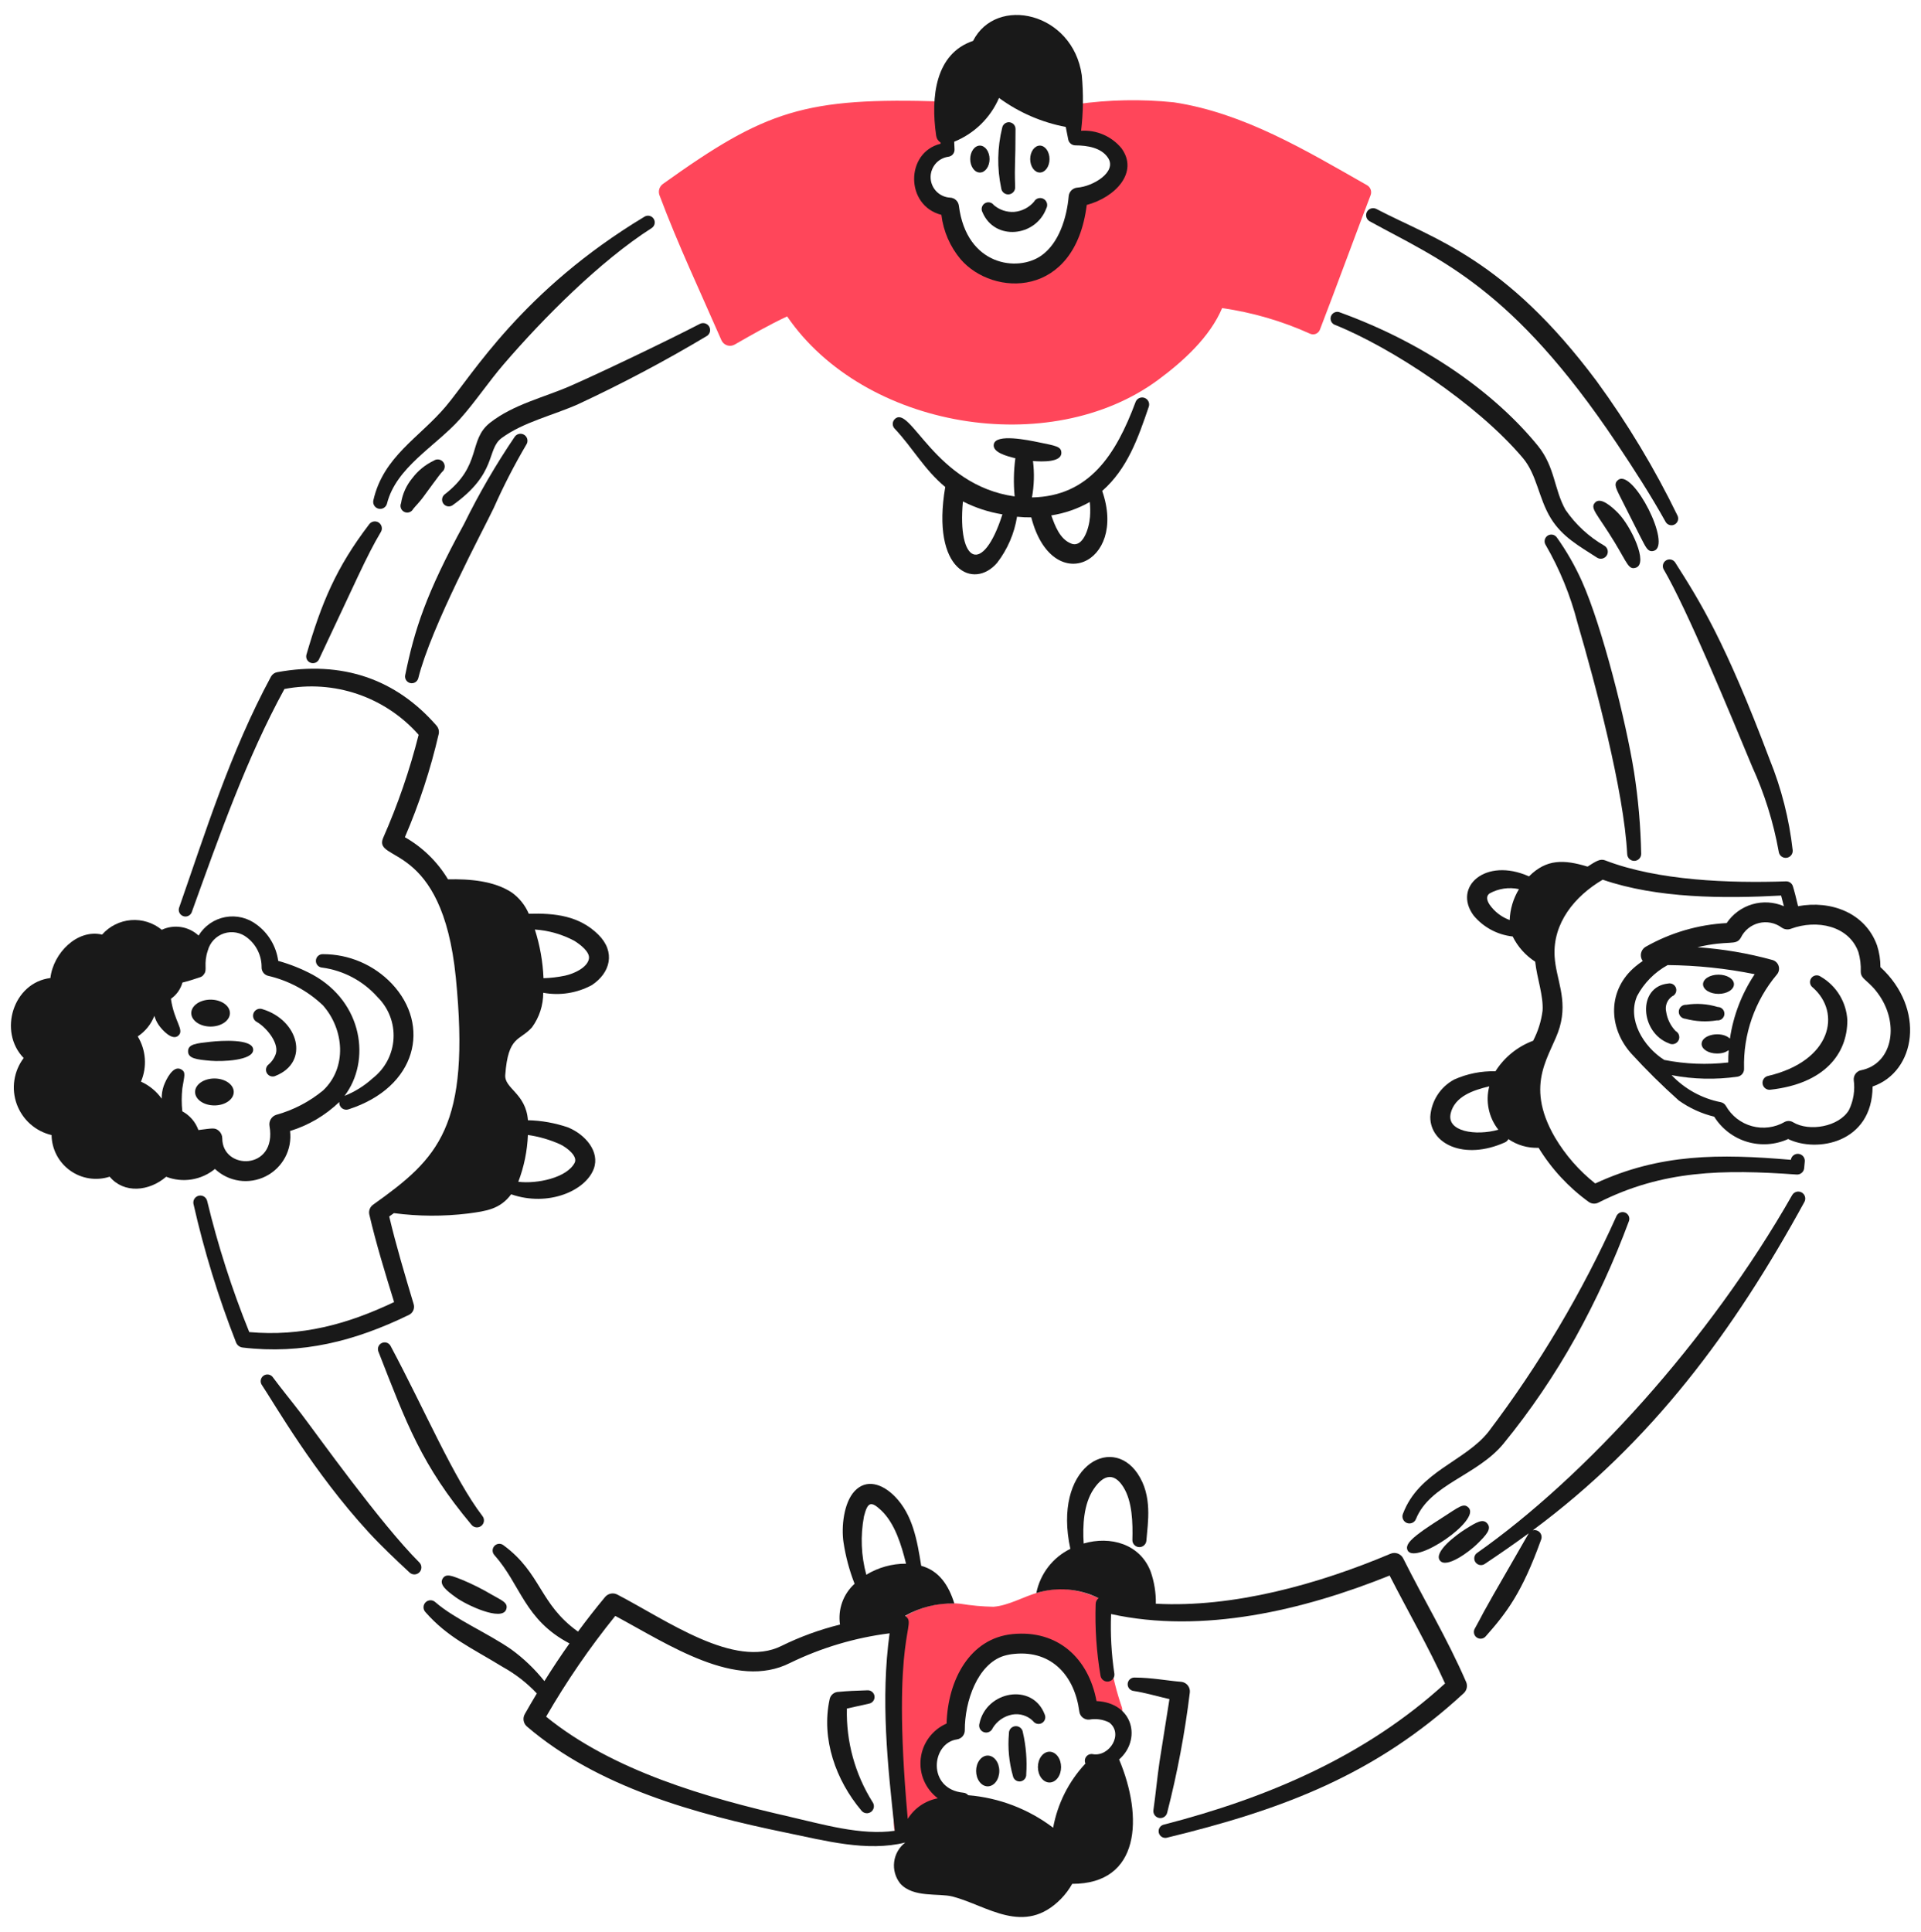 <svg width="179" height="180" viewBox="0 0 179 180" fill="none" xmlns="http://www.w3.org/2000/svg">
<path d="M104.522 159.029C103.564 156.236 103.09 153.3 103.121 150.347C103.215 150.283 103.29 150.197 103.34 150.095C103.39 149.993 103.413 149.88 103.406 149.767C103.4 149.654 103.364 149.545 103.302 149.45C103.24 149.355 103.154 149.278 103.054 149.226C97.648 146.436 95.509 149.458 92.569 149.701C91.529 149.68 90.492 149.585 89.466 149.416C88.369 149.306 87.261 149.417 86.207 149.744C85.154 150.07 84.177 150.605 83.335 151.316C82.416 152.227 82.986 156.029 82.857 159.594C82.733 163.059 83.126 166.259 83.311 170.295C83.32 170.475 83.381 170.649 83.487 170.795C83.594 170.941 83.741 171.053 83.91 171.116C84.079 171.18 84.263 171.192 84.439 171.152C84.616 171.112 84.776 171.021 84.901 170.891C86.071 169.787 87.495 168.987 89.047 168.564C89.972 168.261 89.844 167.194 88.88 167.042C88.377 166.855 87.931 166.541 87.584 166.13C86.241 164.704 87.212 162.357 89.105 161.822C89.434 161.732 89.562 161.315 89.539 160.974C89.263 156.941 92.984 152.275 97.115 153.887C99.227 154.711 100.478 156.999 100.971 159.229C101.015 159.429 101.134 159.604 101.304 159.717C101.474 159.83 101.682 159.873 101.883 159.836C102.453 159.756 103.034 159.819 103.573 160.021C103.709 160.066 103.856 160.071 103.995 160.036C104.134 160.001 104.261 159.928 104.36 159.824C104.459 159.72 104.527 159.59 104.556 159.45C104.585 159.309 104.573 159.163 104.522 159.029Z" fill="#FF465A"/>
<path d="M127.373 17.25C121.706 14.028 115.896 10.52 109.383 9.534C106.362 9.222 103.313 9.282 100.306 9.713C100.086 9.736 99.881 9.841 99.733 10.006C99.585 10.172 99.504 10.386 99.505 10.608L99.6 12.428C99.613 12.638 99.7 12.837 99.845 12.989C99.99 13.142 100.183 13.238 100.392 13.262C101.037 13.332 101.673 13.463 102.293 13.653C102.603 13.712 102.89 13.858 103.121 14.072C103.352 14.287 103.518 14.562 103.599 14.867C103.681 15.172 103.676 15.493 103.583 15.795C103.491 16.096 103.316 16.366 103.077 16.572C102.414 17.103 101.603 17.416 100.756 17.467C100.544 17.492 100.348 17.59 100.201 17.743C100.054 17.897 99.965 18.097 99.95 18.31C99.221 28.428 89.86 25.449 89.031 19.553C89.003 19.358 88.915 19.177 88.778 19.036C88.641 18.895 88.463 18.801 88.269 18.768C86.043 18.381 86.171 15.326 88.117 14.431C88.277 14.358 88.413 14.24 88.509 14.092C88.605 13.945 88.657 13.773 88.659 13.597C88.669 12.433 88.857 11.485 88.781 10.327C88.766 10.097 88.666 9.881 88.501 9.721C88.336 9.56 88.117 9.467 87.886 9.459C74.962 9.036 71.323 10.298 61.774 17.137C61.612 17.253 61.492 17.419 61.434 17.609C61.376 17.8 61.382 18.004 61.452 18.191C63.199 22.85 65.275 27.23 67.219 31.692C67.268 31.804 67.34 31.906 67.43 31.989C67.521 32.072 67.628 32.135 67.745 32.174C67.861 32.213 67.985 32.227 68.107 32.215C68.23 32.203 68.348 32.166 68.455 32.105C70.046 31.192 71.668 30.267 73.345 29.48C80.51 39.946 97.837 42.839 107.921 35.387C110.262 33.657 112.746 31.396 113.88 28.704C116.704 29.109 119.456 29.911 122.057 31.085C122.141 31.126 122.234 31.149 122.328 31.153C122.422 31.157 122.516 31.14 122.604 31.106C122.692 31.071 122.771 31.019 122.838 30.952C122.904 30.885 122.956 30.805 122.99 30.717C124.122 27.805 127.213 19.44 127.708 18.202C127.778 18.03 127.782 17.838 127.721 17.663C127.659 17.487 127.535 17.34 127.373 17.25Z" fill="#FF465A"/>
<path d="M93.381 11.917C92.929 13.756 92.898 15.674 93.292 17.526C93.309 17.699 93.394 17.857 93.528 17.966C93.663 18.076 93.835 18.128 94.007 18.11C94.179 18.093 94.337 18.007 94.447 17.873C94.556 17.739 94.608 17.567 94.591 17.395C94.519 15.101 94.629 15.426 94.626 12.033C94.631 11.874 94.575 11.719 94.469 11.6C94.364 11.481 94.217 11.406 94.058 11.391C93.9 11.377 93.742 11.423 93.616 11.52C93.49 11.618 93.406 11.759 93.381 11.917Z" fill="#191919"/>
<path d="M104.497 13.811C104.044 13.261 103.467 12.826 102.813 12.544C102.16 12.261 101.448 12.138 100.738 12.184C100.942 10.464 100.963 8.727 100.802 7.002C99.958 1.124 92.837 -0.455 90.67 3.81C87.179 4.983 86.7 8.987 87.234 12.647C87.253 12.776 87.299 12.9 87.37 13.009C87.441 13.119 87.535 13.212 87.645 13.283V13.394C84.358 14.189 84.333 19.161 87.719 20.017C87.903 21.539 88.525 22.975 89.509 24.151C92.53 27.665 100.178 27.841 101.264 19.094C103.922 18.388 106.136 16.051 104.497 13.811ZM100.388 17.48C100.18 17.497 99.984 17.587 99.836 17.734C99.689 17.882 99.599 18.078 99.582 18.286C99.403 20.288 98.681 22.651 97.029 23.816C94.829 25.366 90.062 24.771 89.35 19.173C89.326 18.969 89.23 18.78 89.08 18.641C88.929 18.502 88.734 18.421 88.529 18.413C88.053 18.388 87.604 18.187 87.269 17.848C86.933 17.51 86.736 17.058 86.716 16.582C86.696 16.106 86.854 15.64 87.159 15.274C87.464 14.908 87.895 14.67 88.367 14.604C88.532 14.584 88.683 14.502 88.79 14.375C88.897 14.248 88.952 14.086 88.944 13.92L88.914 13.204C90.787 12.445 92.286 10.981 93.089 9.126C94.936 10.478 97.06 11.4 99.308 11.827L99.545 13.029C99.582 13.177 99.668 13.307 99.788 13.4C99.908 13.493 100.056 13.544 100.208 13.544C101.334 13.552 102.613 13.761 103.237 14.692C104.131 16.019 101.826 17.38 100.388 17.481V17.48Z" fill="#191919"/>
<path d="M91.551 19.783C92.68 22.454 96.502 22.094 97.501 19.407C97.582 19.254 97.599 19.075 97.548 18.91C97.497 18.744 97.383 18.606 97.23 18.525C97.077 18.444 96.898 18.427 96.732 18.478C96.567 18.529 96.429 18.644 96.348 18.797C95.879 19.342 95.215 19.681 94.499 19.742C93.807 19.785 93.127 19.557 92.602 19.105C92.507 18.976 92.368 18.888 92.21 18.859C92.053 18.831 91.891 18.863 91.757 18.949C91.623 19.036 91.527 19.17 91.489 19.325C91.451 19.48 91.473 19.644 91.551 19.783Z" fill="#191919"/>
<path d="M90.406 14.821C90.406 15.154 90.501 15.473 90.67 15.709C90.839 15.944 91.068 16.076 91.307 16.076C91.545 16.076 91.774 15.944 91.943 15.709C92.112 15.473 92.207 15.154 92.207 14.821C92.207 14.488 92.112 14.169 91.943 13.934C91.774 13.699 91.545 13.566 91.307 13.566C91.068 13.566 90.839 13.699 90.67 13.934C90.501 14.169 90.406 14.488 90.406 14.821Z" fill="#191919"/>
<path d="M95.994 14.821C95.994 15.154 96.089 15.473 96.258 15.709C96.427 15.944 96.656 16.076 96.894 16.076C97.133 16.076 97.362 15.944 97.531 15.709C97.7 15.473 97.795 15.154 97.795 14.821C97.795 14.488 97.7 14.169 97.531 13.934C97.362 13.699 97.133 13.566 96.894 13.566C96.656 13.566 96.427 13.699 96.258 13.934C96.089 14.169 95.994 14.488 95.994 14.821Z" fill="#191919"/>
<path d="M60.054 20.189C48.679 27.035 44.023 34.919 41.545 37.858C39.079 40.783 35.717 42.522 34.79 46.615C34.752 46.783 34.781 46.959 34.872 47.105C34.963 47.251 35.108 47.355 35.275 47.395C35.442 47.435 35.619 47.407 35.766 47.318C35.913 47.229 36.019 47.086 36.06 46.919C36.919 43.518 40.557 41.613 42.881 39.016C44.258 37.478 45.53 35.571 46.926 33.947C50.646 29.619 55.921 24.321 60.713 21.255C60.855 21.168 60.955 21.028 60.993 20.866C61.032 20.704 61.004 20.534 60.916 20.393C60.829 20.251 60.689 20.151 60.527 20.112C60.365 20.074 60.195 20.102 60.054 20.189Z" fill="#191919"/>
<path d="M38.502 47.416C38.703 47.163 39.052 46.823 39.38 46.385C39.896 45.697 40.901 44.281 41.193 43.969C41.326 43.863 41.412 43.71 41.434 43.542C41.456 43.374 41.411 43.204 41.31 43.068C41.208 42.932 41.058 42.84 40.891 42.813C40.724 42.786 40.552 42.825 40.413 42.922C39.622 43.3 38.934 43.863 38.408 44.564C37.86 45.229 37.501 46.029 37.37 46.881C37.305 47.03 37.301 47.199 37.359 47.351C37.416 47.503 37.53 47.627 37.677 47.696C37.824 47.766 37.992 47.775 38.146 47.723C38.3 47.671 38.428 47.561 38.502 47.416Z" fill="#191919"/>
<path d="M42.148 47.089C46.405 44.072 45.287 41.876 46.756 40.801C48.783 39.319 51.548 38.697 53.88 37.654C57.966 35.751 61.953 33.64 65.823 31.329C65.899 31.289 65.966 31.234 66.02 31.167C66.074 31.101 66.115 31.025 66.14 30.942C66.164 30.86 66.173 30.774 66.164 30.689C66.156 30.604 66.13 30.521 66.09 30.445C66.049 30.37 65.994 30.303 65.928 30.249C65.861 30.195 65.785 30.154 65.703 30.129C65.621 30.105 65.535 30.096 65.45 30.105C65.364 30.113 65.281 30.139 65.206 30.179C62.342 31.669 55.97 34.724 53.132 35.963C50.678 37.037 47.872 37.663 45.678 39.374C43.58 41.011 44.979 43.329 41.405 46.086C41.288 46.19 41.213 46.334 41.197 46.49C41.18 46.646 41.223 46.802 41.316 46.928C41.41 47.054 41.547 47.141 41.701 47.171C41.855 47.201 42.014 47.172 42.148 47.089Z" fill="#191919"/>
<path d="M29.714 61.45C33.153 54.189 34.137 51.836 35.47 49.597C35.567 49.454 35.603 49.278 35.57 49.108C35.537 48.938 35.438 48.788 35.295 48.69C35.152 48.593 34.976 48.557 34.806 48.59C34.636 48.623 34.486 48.722 34.389 48.865C31.325 52.88 29.96 56.157 28.55 61.008C28.513 61.157 28.531 61.315 28.602 61.451C28.673 61.587 28.792 61.693 28.935 61.748C29.079 61.802 29.238 61.802 29.381 61.747C29.525 61.693 29.643 61.587 29.714 61.45Z" fill="#191919"/>
<path d="M38.971 63.205C40.173 58.378 45.048 49.351 46.015 47.312C46.909 45.296 47.919 43.333 49.038 41.432C49.087 41.361 49.12 41.282 49.138 41.198C49.155 41.114 49.156 41.027 49.14 40.943C49.124 40.859 49.092 40.779 49.045 40.707C48.998 40.635 48.937 40.574 48.866 40.525C48.795 40.477 48.715 40.443 48.632 40.426C48.548 40.408 48.461 40.408 48.377 40.424C48.293 40.44 48.212 40.472 48.141 40.519C48.069 40.566 48.007 40.627 47.959 40.698C46.2 43.291 44.624 46.005 43.242 48.817C39.673 55.347 38.621 58.675 37.751 62.928C37.724 63.086 37.76 63.248 37.849 63.38C37.938 63.513 38.074 63.607 38.23 63.642C38.386 63.677 38.55 63.652 38.687 63.571C38.825 63.489 38.926 63.358 38.971 63.205Z" fill="#191919"/>
<path d="M124.336 30.244C129.585 32.338 137.621 37.598 141.899 42.67C143.22 44.236 143.364 46.429 144.504 48.285C145.586 50.045 147.164 50.88 148.8 51.946C148.943 52.042 149.12 52.078 149.289 52.044C149.459 52.011 149.609 51.912 149.705 51.768C149.802 51.624 149.837 51.448 149.804 51.278C149.771 51.108 149.671 50.959 149.527 50.862C148.068 50.029 146.816 48.875 145.867 47.488C144.793 45.56 144.903 43.498 143.289 41.518C139.47 36.836 133.128 32.095 124.78 29.078C124.629 29.036 124.468 29.051 124.329 29.122C124.189 29.192 124.081 29.312 124.025 29.458C123.97 29.604 123.971 29.766 124.028 29.911C124.086 30.057 124.195 30.175 124.336 30.244Z" fill="#191919"/>
<path d="M150.458 50.536C151.639 52.478 151.755 53.124 152.437 52.89C153.617 52.487 151.99 49.042 150.781 47.804C150.254 47.267 149.17 46.275 148.647 46.806C148.105 47.354 148.808 47.822 150.458 50.536Z" fill="#191919"/>
<path d="M150.807 44.698C150.26 45.083 150.639 45.593 151.206 46.751C151.328 47.002 152.709 49.737 152.817 49.945C153.334 50.91 153.507 51.484 154.096 51.322C155.829 50.846 152.197 43.719 150.807 44.698Z" fill="#191919"/>
<path d="M156.317 48.053C154.183 43.655 151.658 39.456 148.773 35.508C140.212 24.052 133.608 22.272 128.241 19.464C128.089 19.387 127.913 19.374 127.751 19.425C127.589 19.477 127.453 19.589 127.373 19.739C127.292 19.889 127.273 20.064 127.32 20.228C127.367 20.391 127.476 20.53 127.623 20.615C134.151 24.208 140.886 26.727 150.639 41.295C152.255 43.712 153.825 46.147 155.216 48.646C155.301 48.781 155.433 48.878 155.587 48.919C155.74 48.959 155.904 48.94 156.043 48.864C156.183 48.789 156.289 48.663 156.34 48.513C156.391 48.362 156.383 48.198 156.317 48.053Z" fill="#191919"/>
<path d="M144.018 50.758C145.338 53.036 146.339 55.484 146.993 58.034C148.64 63.659 151.325 73.706 151.624 79.579C151.631 79.752 151.706 79.915 151.833 80.033C151.896 80.091 151.969 80.136 152.05 80.166C152.13 80.196 152.215 80.209 152.301 80.206C152.387 80.203 152.471 80.183 152.549 80.147C152.626 80.111 152.697 80.061 152.755 79.998C152.813 79.935 152.858 79.861 152.888 79.781C152.918 79.701 152.932 79.615 152.928 79.529C152.876 76.985 152.654 74.447 152.263 71.932C151.504 67.17 149.28 58.357 147.421 54.194C146.772 52.736 145.977 51.348 145.049 50.049C144.951 49.922 144.808 49.837 144.65 49.812C144.491 49.787 144.329 49.824 144.197 49.915C144.065 50.006 143.973 50.144 143.94 50.301C143.906 50.458 143.934 50.621 144.018 50.758Z" fill="#191919"/>
<path d="M155.008 53.024C157.229 56.81 161.189 66.425 163.258 71.403C164.417 73.939 165.253 76.612 165.745 79.357C165.767 79.527 165.855 79.681 165.989 79.787C166.123 79.892 166.294 79.941 166.464 79.922C166.634 79.904 166.79 79.819 166.898 79.687C167.006 79.555 167.059 79.385 167.043 79.215C166.718 76.309 165.995 73.462 164.895 70.752C160.74 59.726 158.407 56.038 156.071 52.371C155.977 52.247 155.84 52.161 155.687 52.132C155.534 52.103 155.375 52.132 155.242 52.214C155.109 52.295 155.012 52.423 154.968 52.573C154.925 52.723 154.939 52.884 155.008 53.024Z" fill="#191919"/>
<path d="M150.634 113.278C147.428 120.41 143.425 127.157 138.702 133.39C136.503 136.179 132.214 137.075 130.724 141.048C130.661 141.21 130.665 141.389 130.735 141.548C130.804 141.706 130.934 141.831 131.095 141.894C131.257 141.956 131.436 141.953 131.595 141.883C131.753 141.814 131.878 141.684 131.941 141.523C133.252 138.285 137.646 137.479 140.092 134.51C142.621 131.413 144.87 128.098 146.814 124.604C148.741 121.12 150.404 117.495 151.788 113.761C151.84 113.61 151.833 113.445 151.768 113.3C151.703 113.155 151.585 113.04 151.438 112.978C151.291 112.917 151.126 112.914 150.977 112.969C150.828 113.025 150.705 113.135 150.634 113.278Z" fill="#191919"/>
<path d="M136.851 140.478C136.375 139.973 135.925 140.43 134.31 141.454C133.961 141.675 133.074 142.249 132.706 142.513C131.766 143.189 130.826 143.884 131.18 144.478C131.938 145.759 137.967 141.659 136.851 140.478Z" fill="#191919"/>
<path d="M137.621 143.872C138.507 143.002 139.007 142.454 138.596 141.952C138.186 141.45 137.582 141.821 136.532 142.478C135.695 143.002 133.569 144.599 134.17 145.39C134.77 146.181 136.945 144.536 137.621 143.872Z" fill="#191919"/>
<path d="M166.996 111.344C159.243 124.969 147.592 137.699 137.609 144.704C137.485 144.802 137.404 144.944 137.38 145.101C137.357 145.257 137.393 145.417 137.483 145.548C137.572 145.678 137.708 145.77 137.862 145.805C138.017 145.839 138.179 145.814 138.315 145.735C139.72 144.796 141.101 143.841 142.447 142.854C142.43 142.88 142.498 142.785 141.339 144.788C137.275 151.806 138.385 150.034 137.433 151.718C137.349 151.853 137.319 152.014 137.35 152.17C137.38 152.326 137.469 152.465 137.598 152.558C137.727 152.65 137.886 152.691 138.044 152.671C138.201 152.651 138.345 152.571 138.447 152.449C140.394 150.251 141.833 148.364 143.59 143.476C143.64 143.363 143.657 143.237 143.639 143.115C143.621 142.992 143.568 142.877 143.487 142.783C143.406 142.689 143.3 142.621 143.182 142.585C143.063 142.549 142.937 142.548 142.817 142.581C153.915 134.367 161.572 123.985 168.137 111.981C168.218 111.83 168.237 111.653 168.189 111.488C168.141 111.323 168.03 111.184 167.88 111.1C167.73 111.017 167.553 110.995 167.388 111.041C167.222 111.087 167.081 111.196 166.996 111.344Z" fill="#191919"/>
<path d="M42.497 148.84C43.481 149.55 46.777 151.094 47.169 149.947C47.384 149.321 46.77 149.118 45.826 148.575C44.925 148.041 43.987 147.572 43.02 147.171C42.192 146.86 41.573 146.544 41.25 147.071C40.895 147.65 41.65 148.23 42.497 148.84Z" fill="#191919"/>
<path d="M24.373 128.995C25.614 130.85 29.214 137.166 34.319 142.728C35.527 144.044 36.834 145.273 38.168 146.514C38.293 146.63 38.459 146.692 38.63 146.688C38.801 146.683 38.963 146.611 39.082 146.488C39.201 146.366 39.266 146.201 39.265 146.03C39.264 145.859 39.196 145.695 39.075 145.574C35.436 141.94 29.478 133.566 28.067 131.719C27.188 130.568 26.263 129.451 25.392 128.276C25.29 128.158 25.148 128.082 24.994 128.063C24.839 128.044 24.683 128.084 24.556 128.173C24.429 128.263 24.34 128.397 24.306 128.549C24.272 128.701 24.296 128.86 24.373 128.995Z" fill="#191919"/>
<path d="M35.252 125.906C37.895 132.66 39.27 136.49 43.933 142.061C44.041 142.196 44.199 142.283 44.371 142.302C44.543 142.321 44.715 142.271 44.85 142.163C44.986 142.055 45.072 141.898 45.092 141.725C45.111 141.553 45.061 141.381 44.953 141.246C42.289 137.766 39.605 131.412 36.386 125.384C36.308 125.248 36.182 125.146 36.033 125.098C35.884 125.05 35.722 125.06 35.58 125.126C35.437 125.191 35.324 125.308 35.264 125.452C35.203 125.597 35.199 125.759 35.252 125.906Z" fill="#191919"/>
<path d="M19.6 97.063C18.278 97.21 17.535 97.278 17.524 97.936C17.511 98.62 18.319 98.718 19.629 98.831C20.627 98.92 23.648 98.831 23.592 97.778C23.538 96.761 20.593 96.953 19.6 97.063Z" fill="#191919"/>
<path d="M25.698 100.227C28.878 98.941 27.817 95.046 24.479 94.03C24.321 93.966 24.144 93.966 23.986 94.031C23.829 94.095 23.703 94.219 23.634 94.375C23.566 94.531 23.562 94.707 23.622 94.867C23.683 95.026 23.802 95.156 23.957 95.228C24.861 95.76 26.143 97.301 25.64 98.341C25.507 98.652 25.307 98.93 25.055 99.155C24.924 99.245 24.832 99.382 24.798 99.538C24.765 99.694 24.791 99.856 24.873 99.993C24.956 100.13 25.086 100.23 25.24 100.273C25.393 100.317 25.557 100.3 25.698 100.227Z" fill="#191919"/>
<path d="M18.178 101.737C18.178 102.07 18.367 102.389 18.705 102.624C19.043 102.86 19.502 102.992 19.979 102.992C20.457 102.992 20.915 102.86 21.253 102.624C21.591 102.389 21.781 102.07 21.781 101.737C21.781 101.404 21.591 101.085 21.253 100.85C20.915 100.615 20.457 100.482 19.979 100.482C19.502 100.482 19.043 100.615 18.705 100.85C18.367 101.085 18.178 101.404 18.178 101.737Z" fill="#191919"/>
<path d="M17.822 94.39C17.822 94.722 18.012 95.041 18.35 95.277C18.688 95.512 19.146 95.644 19.624 95.644C20.102 95.644 20.56 95.512 20.898 95.277C21.236 95.041 21.425 94.722 21.425 94.39C21.425 94.057 21.236 93.738 20.898 93.502C20.56 93.267 20.102 93.135 19.624 93.135C19.146 93.135 18.688 93.267 18.35 93.502C18.012 93.738 17.822 94.057 17.822 94.39Z" fill="#191919"/>
<path d="M160.055 93.819C159.106 93.528 158.103 93.458 157.122 93.614C157.037 93.609 156.951 93.62 156.87 93.648C156.789 93.676 156.714 93.72 156.65 93.776C156.586 93.833 156.533 93.902 156.496 93.979C156.458 94.056 156.436 94.14 156.431 94.225C156.426 94.311 156.437 94.397 156.465 94.478C156.493 94.559 156.537 94.634 156.594 94.698C156.65 94.762 156.719 94.814 156.796 94.852C156.873 94.89 156.957 94.912 157.043 94.917C158.001 95.175 159.003 95.226 159.982 95.067C160.067 95.077 160.153 95.07 160.235 95.046C160.317 95.022 160.393 94.981 160.458 94.926C160.524 94.871 160.578 94.803 160.616 94.727C160.655 94.651 160.677 94.567 160.682 94.482C160.687 94.397 160.674 94.311 160.645 94.231C160.616 94.15 160.571 94.077 160.512 94.015C160.453 93.953 160.382 93.903 160.304 93.87C160.225 93.836 160.141 93.819 160.055 93.819Z" fill="#191919"/>
<path d="M155.437 91.634C152.538 91.937 152.828 96.206 155.514 97.209C155.589 97.25 155.672 97.276 155.757 97.284C155.843 97.293 155.929 97.285 156.011 97.261C156.093 97.236 156.17 97.196 156.236 97.142C156.303 97.088 156.358 97.021 156.399 96.946C156.439 96.87 156.465 96.788 156.474 96.702C156.483 96.617 156.475 96.531 156.45 96.449C156.426 96.367 156.385 96.29 156.331 96.224C156.277 96.157 156.21 96.102 156.135 96.061C155.662 95.566 155.354 94.937 155.253 94.259C155.192 93.993 155.212 93.714 155.311 93.459C155.41 93.204 155.582 92.984 155.807 92.827C155.953 92.769 156.072 92.657 156.139 92.515C156.207 92.373 156.219 92.211 156.172 92.06C156.126 91.91 156.024 91.782 155.888 91.704C155.752 91.625 155.591 91.6 155.437 91.634Z" fill="#191919"/>
<path d="M158.689 91.703C158.689 91.94 158.841 92.168 159.111 92.336C159.382 92.504 159.748 92.598 160.13 92.598C160.513 92.598 160.879 92.504 161.149 92.336C161.42 92.168 161.571 91.94 161.571 91.703C161.571 91.465 161.42 91.237 161.149 91.069C160.879 90.901 160.513 90.807 160.13 90.807C159.748 90.807 159.382 90.901 159.111 91.069C158.841 91.237 158.689 91.465 158.689 91.703Z" fill="#191919"/>
<path d="M168.914 92.004C171.613 94.367 170.647 98.845 164.773 100.238C164.603 100.268 164.451 100.364 164.351 100.505C164.252 100.647 164.212 100.822 164.242 100.993C164.272 101.163 164.368 101.315 164.51 101.415C164.651 101.514 164.826 101.554 164.997 101.524C169.989 100.96 172.149 98.192 172.136 95.044C172.092 94.216 171.841 93.411 171.408 92.704C170.974 91.996 170.371 91.408 169.653 90.992C169.519 90.894 169.351 90.853 169.187 90.879C169.022 90.904 168.875 90.994 168.777 91.128C168.679 91.262 168.638 91.43 168.664 91.594C168.69 91.759 168.779 91.906 168.914 92.004Z" fill="#191919"/>
<path d="M36.515 91.653C35.687 90.781 34.69 90.087 33.584 89.613C32.478 89.139 31.288 88.897 30.085 88.899C29.919 88.893 29.757 88.953 29.635 89.066C29.513 89.179 29.441 89.335 29.435 89.502C29.428 89.668 29.488 89.83 29.601 89.952C29.714 90.074 29.871 90.146 30.037 90.152C32.02 90.425 33.841 91.396 35.173 92.891C35.684 93.394 36.082 94 36.34 94.67C36.599 95.339 36.711 96.056 36.669 96.772C36.628 97.488 36.434 98.187 36.101 98.822C35.767 99.458 35.302 100.014 34.736 100.455C33.965 101.158 33.073 101.716 32.104 102.102C34.562 98.872 33.846 93.403 29.137 90.812C28.117 90.267 27.04 89.836 25.926 89.525C25.835 88.859 25.611 88.217 25.268 87.638C24.926 87.059 24.471 86.554 23.93 86.154C23.517 85.836 23.043 85.608 22.536 85.486C22.03 85.364 21.503 85.35 20.991 85.445C20.479 85.541 19.993 85.743 19.564 86.039C19.136 86.336 18.775 86.719 18.504 87.164C18.05 86.745 17.481 86.47 16.87 86.374C16.259 86.278 15.634 86.367 15.073 86.627C14.269 85.966 13.24 85.644 12.203 85.727C11.166 85.811 10.202 86.294 9.514 87.075C7.211 86.532 4.963 88.783 4.696 91.122C1.228 91.547 -0.189 96.106 2.206 98.576C1.749 99.181 1.452 99.891 1.339 100.64C1.226 101.39 1.302 102.156 1.56 102.868C1.819 103.581 2.25 104.218 2.817 104.722C3.383 105.225 4.067 105.58 4.805 105.753C4.814 106.4 4.975 107.037 5.275 107.611C5.575 108.185 6.006 108.681 6.533 109.058C7.059 109.436 7.667 109.684 8.307 109.784C8.948 109.883 9.602 109.831 10.219 109.632C11.55 111.226 13.893 111.013 15.482 109.636C16.236 109.929 17.055 110.016 17.854 109.888C18.652 109.761 19.403 109.423 20.029 108.91C20.653 109.497 21.442 109.877 22.29 109.999C23.138 110.121 24.002 109.979 24.767 109.593C25.531 109.207 26.158 108.595 26.563 107.84C26.968 107.085 27.13 106.224 27.028 105.374C28.748 104.846 30.32 103.92 31.616 102.672C31.605 102.781 31.622 102.891 31.664 102.992C31.707 103.093 31.774 103.182 31.86 103.25C31.946 103.318 32.048 103.363 32.156 103.381C32.264 103.4 32.374 103.391 32.478 103.355C38.877 101.288 40.161 95.522 36.515 91.653ZM30.117 101.587C28.829 102.65 27.331 103.429 25.722 103.873C25.514 103.945 25.339 104.089 25.227 104.279C25.116 104.469 25.075 104.692 25.113 104.909C25.835 109.065 20.715 109.066 20.711 106.056C20.711 105.925 20.683 105.795 20.628 105.675C20.574 105.556 20.495 105.449 20.396 105.362C20.027 105.038 19.809 105.123 18.487 105.285C18.221 104.538 17.687 103.917 16.988 103.541C16.912 102.834 16.912 102.121 16.988 101.414C17.158 100.25 17.378 99.88 16.84 99.612C16.124 99.254 15.474 100.565 15.25 101.185C15.122 101.565 15.06 101.963 15.067 102.363C14.574 101.673 13.908 101.125 13.135 100.776C13.424 100.1 13.547 99.365 13.494 98.632C13.442 97.9 13.215 97.19 12.834 96.562C13.536 96.099 14.077 95.43 14.382 94.646C14.471 94.942 14.603 95.224 14.774 95.482C15.113 95.975 16.049 96.992 16.614 96.493C17.216 95.96 16.236 95.201 15.926 93.057C16.449 92.693 16.829 92.158 17 91.544C17.55 91.41 18.122 91.226 18.657 91.044C18.804 90.997 18.929 90.897 19.006 90.764C19.349 90.355 18.938 89.844 19.364 88.559C19.464 88.188 19.654 87.848 19.918 87.569C20.182 87.29 20.512 87.082 20.877 86.963C21.242 86.845 21.631 86.819 22.009 86.889C22.386 86.96 22.74 87.123 23.038 87.365C23.459 87.69 23.799 88.109 24.031 88.588C24.263 89.067 24.381 89.593 24.376 90.125C24.372 90.303 24.428 90.477 24.535 90.62C24.641 90.762 24.793 90.865 24.965 90.911C26.892 91.355 28.665 92.309 30.097 93.673C32.083 95.929 32.348 99.479 30.115 101.585L30.117 101.587Z" fill="#191919"/>
<path d="M105.81 37.463C103.976 42.377 101.488 46.239 96.16 46.346C96.362 45.227 96.394 44.083 96.254 42.955C97.115 43.022 98.882 43.08 98.898 42.214C98.911 41.6 98.395 41.539 96.825 41.216C95.799 41.005 92.788 40.373 92.6 41.395C92.46 42.145 93.806 42.497 94.612 42.696C94.453 43.875 94.43 45.068 94.547 46.252C87.078 45.201 84.836 37.62 83.373 39.051C83.255 39.167 83.187 39.325 83.186 39.49C83.184 39.656 83.248 39.815 83.363 39.934C85.053 41.724 86.099 43.726 88.079 45.374C86.736 53.198 90.752 54.967 92.919 52.43C93.882 51.178 94.517 49.704 94.767 48.144C95.209 48.19 95.652 48.21 96.096 48.205C98.021 55.668 105.076 52.546 102.703 45.741C105.05 43.682 106.048 40.818 107.04 37.907C107.099 37.744 107.091 37.564 107.017 37.407C106.943 37.25 106.81 37.129 106.647 37.07C106.484 37.011 106.304 37.02 106.147 37.093C105.99 37.167 105.869 37.3 105.81 37.463ZM89.726 46.719C90.883 47.309 92.125 47.715 93.406 47.923C91.571 53.671 89.182 52.463 89.726 46.719ZM101.566 48.163C101.477 49.285 100.89 51.047 99.831 50.65C98.757 50.245 98.303 48.977 97.961 48.02C99.222 47.823 100.436 47.4 101.547 46.771C101.595 47.233 101.601 47.699 101.566 48.163Z" fill="#191919"/>
<path d="M55.751 87.077C53.985 85.328 51.716 85.059 49.274 85.135C48.939 84.348 48.397 83.667 47.705 83.166C46.048 82.058 43.727 81.882 41.744 81.927C40.764 80.295 39.381 78.942 37.727 77.999C39.064 74.897 40.119 71.68 40.878 68.388C40.907 68.252 40.904 68.11 40.869 67.974C40.834 67.838 40.768 67.713 40.676 67.607C36.905 63.273 31.892 61.521 25.826 62.628C25.705 62.65 25.59 62.699 25.489 62.771C25.389 62.844 25.306 62.938 25.247 63.046C21.433 70.117 19.111 77.654 16.68 84.596C16.637 84.749 16.653 84.912 16.726 85.053C16.799 85.194 16.923 85.302 17.073 85.356C17.222 85.409 17.387 85.403 17.532 85.34C17.678 85.277 17.794 85.16 17.857 85.015C20.453 77.816 22.99 70.614 26.503 64.194C28.778 63.756 31.129 63.919 33.322 64.666C35.515 65.414 37.475 66.721 39.009 68.458C38.178 71.752 37.07 74.97 35.697 78.078C34.74 80.378 41.204 78.292 42.474 91.079C43.858 105.014 40.853 107.905 34.764 112.242C34.621 112.343 34.512 112.484 34.449 112.648C34.387 112.811 34.375 112.989 34.414 113.16C35.04 115.857 35.912 118.689 36.723 121.311C32.346 123.4 28.041 124.543 23.226 124.109C21.617 120.137 20.306 116.051 19.302 111.885C19.262 111.72 19.159 111.578 19.015 111.487C18.872 111.397 18.699 111.366 18.533 111.401C18.367 111.436 18.221 111.534 18.126 111.674C18.031 111.814 17.995 111.986 18.024 112.153C19.019 116.552 20.346 120.869 21.993 125.067C22.041 125.196 22.124 125.309 22.232 125.394C22.341 125.479 22.47 125.532 22.607 125.548C28.135 126.206 33.063 124.961 38.11 122.505C38.29 122.417 38.432 122.268 38.512 122.084C38.592 121.901 38.603 121.695 38.545 121.504C37.762 118.897 36.886 115.968 36.269 113.338C36.415 113.235 36.56 113.131 36.704 113.027C38.996 113.33 41.317 113.342 43.612 113.062C45.319 112.835 46.596 112.662 47.631 111.272C51.099 112.474 54.576 110.934 55.328 108.894C55.921 107.288 54.523 105.684 52.92 105.037C51.719 104.624 50.462 104.399 49.193 104.371C49.003 101.855 46.986 101.427 47.08 100.155C47.349 96.465 48.422 97.004 49.572 95.717C50.255 94.782 50.622 93.653 50.619 92.495C52.159 92.779 53.751 92.531 55.131 91.791C56.881 90.65 57.383 88.693 55.751 87.077ZM53.541 108.348C52.798 109.742 50.05 110.317 48.296 110.106C48.829 108.71 49.131 107.237 49.191 105.744C50.235 105.893 51.252 106.189 52.212 106.623C52.843 106.931 53.867 107.733 53.541 108.348ZM54.875 89.332C54.726 90.138 53.519 90.711 52.65 90.901C51.989 91.039 51.318 91.118 50.644 91.138C50.581 89.597 50.31 88.072 49.838 86.603C51.127 86.689 52.382 87.049 53.52 87.657C54.067 87.999 54.994 88.698 54.875 89.329V89.332Z" fill="#191919"/>
<path d="M175.219 90.104C175.222 89.418 175.116 88.735 174.904 88.083C173.821 85.063 170.635 83.855 167.545 84.429C167.401 83.802 167.168 82.89 167.055 82.549C167.008 82.418 166.922 82.305 166.807 82.227C166.692 82.149 166.555 82.11 166.416 82.115C161.179 82.294 154.488 82.059 149.573 80.161C149.096 79.977 148.701 80.251 147.931 80.742C145.709 80.067 144.099 80.026 142.472 81.651C138.422 79.842 135.346 82.626 137.31 85.295C138.224 86.395 139.53 87.097 140.952 87.251C141.426 88.209 142.152 89.021 143.051 89.601C143.217 91.158 143.828 92.759 143.738 94.165C143.612 95.143 143.314 96.091 142.859 96.965C141.409 97.504 140.175 98.503 139.347 99.81C138.028 99.776 136.718 100.037 135.513 100.574C134.874 100.914 134.333 101.412 133.941 102.02C133.549 102.628 133.32 103.327 133.275 104.049C133.258 106.607 136.455 108.113 140.2 106.447C140.353 106.389 140.479 106.276 140.552 106.13C141.379 106.695 142.366 106.979 143.367 106.94C144.575 108.91 146.161 110.622 148.033 111.978C148.161 112.07 148.313 112.126 148.47 112.14C148.628 112.153 148.786 112.122 148.928 112.052C154.939 109.009 160.563 108.944 167.406 109.43C167.577 109.443 167.746 109.389 167.877 109.28C168.009 109.171 168.093 109.015 168.112 108.845L168.171 108.204C168.184 108.035 168.131 107.868 168.023 107.738C167.915 107.607 167.761 107.523 167.592 107.504C167.424 107.486 167.255 107.533 167.121 107.636C166.986 107.739 166.898 107.891 166.873 108.058C160.242 107.495 154.682 107.461 148.645 110.262C147.142 109.074 145.869 107.62 144.892 105.972C141.918 100.852 144.595 98.264 145.333 95.706C146.097 93.053 144.986 91.243 144.859 89.101C144.68 86.025 146.705 83.512 149.342 81.959C154.419 83.706 160.623 83.725 165.964 83.438L166.226 84.43C165.293 84.029 164.249 83.966 163.275 84.253C162.301 84.54 161.457 85.159 160.892 86.002C158.242 86.143 155.662 86.897 153.354 88.206C153.18 88.305 153.044 88.458 152.966 88.643C152.888 88.827 152.874 89.032 152.924 89.226C153.061 89.749 153.321 89.275 152.403 90.036C149.793 92.197 149.823 95.698 151.984 98.137C153.39 99.676 154.874 101.142 156.429 102.531C157.424 103.24 158.544 103.752 159.731 104.04C160.432 105.164 161.517 105.995 162.785 106.378C164.053 106.761 165.416 106.67 166.622 106.122C169.27 107.413 174.466 106.517 174.489 101.23C178.532 99.846 179.447 93.992 175.219 90.104ZM140.672 85.718C139.91 85.442 139.253 84.936 138.792 84.269C138.492 83.802 138.507 83.464 138.792 83.246C139.627 82.78 140.605 82.636 141.539 82.841C141.008 83.711 140.71 84.703 140.674 85.721L140.672 85.718ZM135.176 103.72C135.563 102.15 137.26 101.572 138.771 101.214C138.591 101.907 138.574 102.632 138.721 103.333C138.867 104.034 139.174 104.691 139.617 105.254C137.516 105.852 134.758 105.432 135.179 103.723L135.176 103.72ZM152.539 92.809C153.187 91.587 154.178 90.581 155.391 89.916C158.116 89.941 160.833 90.225 163.504 90.765C162.3 92.569 161.512 94.617 161.196 96.762C160.396 96.022 158.557 96.388 158.557 97.26C158.557 97.755 159.202 98.155 159.997 98.155C161.446 98.155 161.018 97.087 161.041 98.989C159.052 99.221 157.039 99.141 155.074 98.753C153.124 97.513 151.612 94.991 152.539 92.812V92.809ZM173.427 99.708C173.22 99.75 173.035 99.866 172.907 100.034C172.778 100.202 172.716 100.412 172.732 100.623C172.863 101.581 172.708 102.557 172.284 103.426C171.36 104.978 168.587 105.469 167.074 104.556C166.96 104.487 166.83 104.447 166.696 104.442C166.562 104.436 166.429 104.464 166.309 104.524C165.852 104.789 165.346 104.961 164.822 105.03C164.297 105.099 163.764 105.063 163.254 104.924C162.744 104.786 162.266 104.547 161.848 104.223C161.43 103.898 161.081 103.494 160.821 103.034C160.77 102.945 160.7 102.869 160.617 102.809C160.534 102.749 160.439 102.708 160.338 102.688C158.588 102.344 156.987 101.464 155.758 100.171C157.788 100.56 159.869 100.608 161.915 100.312C162.088 100.281 162.245 100.188 162.355 100.051C162.465 99.913 162.521 99.739 162.512 99.563C162.423 96.363 163.513 93.241 165.575 90.792C165.666 90.685 165.728 90.556 165.756 90.418C165.785 90.281 165.778 90.138 165.736 90.003C165.695 89.869 165.621 89.747 165.52 89.649C165.419 89.551 165.295 89.479 165.16 89.442C162.877 88.813 160.537 88.415 158.174 88.252C161.128 87.545 161.748 88.163 162.211 87.366C162.374 87.028 162.61 86.73 162.901 86.494C163.193 86.258 163.533 86.089 163.898 85.999C164.262 85.909 164.642 85.901 165.01 85.975C165.378 86.049 165.725 86.204 166.026 86.427C166.149 86.512 166.29 86.566 166.438 86.584C166.586 86.603 166.737 86.585 166.876 86.534C169.279 85.639 172.278 86.239 173.168 88.706C173.336 89.295 173.41 89.906 173.387 90.518C173.387 91.301 174.149 91.291 175.164 92.809C176.99 95.55 176.3 99.117 173.427 99.711V99.708Z" fill="#191919"/>
<path d="M95.625 165.312C95.712 164.003 95.607 162.688 95.314 161.41C95.296 161.24 95.213 161.084 95.082 160.975C94.951 160.866 94.782 160.813 94.612 160.826C94.442 160.84 94.284 160.919 94.172 161.047C94.06 161.175 94.002 161.342 94.011 161.513C93.894 162.841 94.02 164.181 94.384 165.464C94.413 165.621 94.5 165.761 94.629 165.855C94.758 165.949 94.918 165.991 95.076 165.972C95.234 165.952 95.379 165.873 95.481 165.751C95.583 165.628 95.635 165.471 95.625 165.312Z" fill="#191919"/>
<path d="M97.344 159.73C96.214 156.749 91.894 157.545 91.266 160.58C91.217 160.742 91.233 160.917 91.311 161.067C91.389 161.218 91.522 161.332 91.682 161.386C91.842 161.441 92.018 161.431 92.171 161.358C92.324 161.286 92.443 161.157 92.503 160.999C92.701 160.674 92.965 160.395 93.278 160.179C93.591 159.963 93.947 159.816 94.32 159.746C94.669 159.683 95.028 159.705 95.366 159.811C95.704 159.916 96.012 160.102 96.263 160.353C96.353 160.48 96.487 160.57 96.64 160.604C96.792 160.637 96.952 160.613 97.087 160.535C97.223 160.457 97.324 160.331 97.372 160.182C97.419 160.033 97.409 159.872 97.344 159.73Z" fill="#191919"/>
<path d="M96.713 164.639C96.713 165.019 96.827 165.384 97.029 165.653C97.232 165.922 97.507 166.073 97.793 166.073C98.08 166.073 98.354 165.922 98.557 165.653C98.76 165.384 98.873 165.019 98.873 164.639C98.873 164.259 98.76 163.894 98.557 163.625C98.354 163.356 98.08 163.205 97.793 163.205C97.507 163.205 97.232 163.356 97.029 163.625C96.827 163.894 96.713 164.259 96.713 164.639Z" fill="#191919"/>
<path d="M90.955 164.998C90.955 165.378 91.069 165.743 91.272 166.012C91.474 166.281 91.749 166.432 92.035 166.432C92.322 166.432 92.597 166.281 92.799 166.012C93.002 165.743 93.116 165.378 93.116 164.998C93.116 164.618 93.002 164.253 92.799 163.984C92.597 163.716 92.322 163.564 92.035 163.564C91.749 163.564 91.474 163.716 91.272 163.984C91.069 164.253 90.955 164.618 90.955 164.998Z" fill="#191919"/>
<path d="M104.279 163.927C106.359 162.109 105.646 158.655 102.175 158.486C101.427 154.481 98.552 151.84 94.363 152.245C90.35 152.633 88.317 156.548 88.204 160.581C87.553 160.864 86.989 161.314 86.566 161.884C86.143 162.453 85.877 163.124 85.795 163.829C85.712 164.534 85.816 165.248 86.095 165.9C86.374 166.552 86.82 167.12 87.387 167.547C86.812 167.654 86.267 167.88 85.784 168.21C85.302 168.54 84.894 168.967 84.585 169.464C82.985 151.768 85.561 151.408 84.335 150.546C85.733 149.752 87.32 149.355 88.927 149.395C88.403 147.712 87.516 146.347 85.839 145.883C85.463 143.52 85.052 141.117 83.372 139.413C82.208 138.234 80.723 137.758 79.63 138.929C78.617 140.014 78.388 142.256 78.595 143.677C78.794 145.006 79.142 146.308 79.631 147.559C79.109 148.031 78.711 148.626 78.474 149.289C78.236 149.952 78.167 150.664 78.272 151.36C76.386 151.826 74.555 152.494 72.812 153.352C68.444 155.518 62.126 150.954 57.52 148.563C57.333 148.465 57.117 148.435 56.909 148.477C56.702 148.519 56.515 148.631 56.379 148.794C55.503 149.849 54.663 150.923 53.858 152.016C50.255 149.451 50.457 146.579 46.917 143.97C46.793 143.871 46.636 143.824 46.478 143.836C46.319 143.849 46.172 143.922 46.065 144.039C45.959 144.157 45.9 144.31 45.902 144.469C45.904 144.627 45.966 144.779 46.076 144.894C48.527 147.652 48.871 150.924 53.064 153.115C52.288 154.21 51.511 155.374 50.727 156.628C49.836 155.51 48.799 154.516 47.643 153.675C45.471 152.163 42.367 150.845 40.566 149.274C40.442 149.157 40.278 149.093 40.107 149.095C39.937 149.098 39.775 149.166 39.654 149.287C39.534 149.407 39.465 149.569 39.463 149.74C39.461 149.91 39.525 150.074 39.642 150.198C41.739 152.579 43.884 153.493 46.852 155.313C48.03 155.964 49.1 156.795 50.023 157.776C49.641 158.411 49.267 159.053 48.9 159.702C48.794 159.888 48.757 160.105 48.793 160.316C48.83 160.527 48.939 160.719 49.102 160.858C55.691 166.497 64.773 169.008 73.304 170.76C76.884 171.496 80.789 172.551 84.352 171.667C84.067 171.886 83.829 172.159 83.651 172.471C83.473 172.783 83.359 173.127 83.317 173.483C83.274 173.84 83.302 174.201 83.401 174.546C83.499 174.891 83.666 175.213 83.891 175.493C85.099 176.836 87.458 176.366 88.749 176.696C91.982 177.526 95.417 180.426 98.87 176.908C99.276 176.491 99.625 176.023 99.909 175.516C106.255 175.531 106.544 169.303 104.279 163.927ZM80.505 141.284C80.846 139.935 81.157 139.828 82.099 140.709C83.387 141.917 84.001 143.965 84.426 145.687C83.12 145.682 81.838 146.038 80.722 146.717C80.239 144.946 80.165 143.088 80.505 141.284ZM73.621 169.271C65.845 167.505 57.073 164.975 50.888 159.94C52.789 156.648 54.943 153.51 57.332 150.553C62.328 153.232 68.585 157.483 73.611 154.939C76.533 153.516 79.668 152.582 82.893 152.174C82.05 158.329 82.7 164.411 83.377 170.571C80.227 171.035 76.563 169.942 73.621 169.274V169.271ZM101.826 163.43C101.713 163.41 101.597 163.421 101.49 163.462C101.383 163.502 101.29 163.572 101.219 163.662C101.149 163.752 101.105 163.86 101.092 163.974C101.078 164.087 101.096 164.203 101.144 164.307C99.586 165.969 98.541 168.046 98.133 170.287C95.836 168.544 93.09 167.494 90.217 167.258C90.104 167.124 89.943 167.041 89.769 167.025C86.368 166.697 86.763 162.399 89.177 162.057C89.38 162.026 89.565 161.923 89.698 161.767C89.831 161.611 89.903 161.411 89.901 161.206C89.886 158.495 91.093 155.06 93.518 154.284C93.851 154.183 94.194 154.118 94.54 154.089C98.024 153.754 100.14 156.159 100.572 159.459C100.599 159.68 100.71 159.881 100.882 160.022C101.054 160.162 101.273 160.231 101.495 160.214C102.125 160.1 102.775 160.193 103.349 160.477C104.729 161.53 103.385 163.703 101.826 163.433V163.43Z" fill="#191919"/>
<path d="M78.913 159.184C78.836 162.263 79.67 165.296 81.309 167.904C81.409 168.043 81.45 168.217 81.423 168.386C81.397 168.555 81.305 168.708 81.167 168.81C81.029 168.912 80.857 168.956 80.687 168.932C80.517 168.908 80.363 168.818 80.259 168.682C77.894 165.874 76.5 162.019 77.306 158.315C77.341 158.145 77.426 157.99 77.551 157.87C77.676 157.749 77.834 157.669 78.005 157.64C79.219 157.531 79.526 157.532 80.827 157.484C80.986 157.474 81.143 157.525 81.265 157.627C81.388 157.728 81.467 157.873 81.487 158.03C81.507 158.188 81.466 158.348 81.372 158.477C81.279 158.605 81.14 158.694 80.984 158.724L78.913 159.184Z" fill="#191919"/>
<path d="M136.612 156.702C134.847 152.638 132.69 149.072 130.753 145.198C130.648 144.988 130.468 144.826 130.248 144.744C130.028 144.663 129.786 144.668 129.57 144.759C122.853 147.601 114.921 149.806 107.701 149.418C107.719 148.396 107.555 147.379 107.216 146.414C106.222 143.835 103.457 143.081 100.977 143.806C100.874 142.14 100.969 140.131 101.905 138.742C102.951 137.189 103.924 137.337 104.684 138.563C105.518 139.905 105.558 141.897 105.516 143.478C105.512 143.648 105.575 143.811 105.691 143.935C105.806 144.059 105.965 144.133 106.134 144.143C106.303 144.152 106.469 144.095 106.597 143.984C106.725 143.873 106.805 143.717 106.82 143.548C106.955 141.854 107.412 139.364 105.992 137.279C103.496 133.614 98.088 136.742 99.736 144.305C98.926 144.701 98.219 145.279 97.669 145.993C97.12 146.707 96.742 147.538 96.566 148.422C98.489 147.83 100.566 147.999 102.367 148.895C102.283 148.962 102.214 149.047 102.167 149.144C102.12 149.24 102.095 149.347 102.094 149.454C102.02 151.693 102.172 153.933 102.549 156.142C102.58 156.308 102.675 156.456 102.814 156.553C102.952 156.651 103.123 156.691 103.29 156.665C103.458 156.639 103.609 156.55 103.711 156.415C103.813 156.28 103.859 156.11 103.839 155.942C103.56 154.102 103.457 152.239 103.531 150.38C112.034 152.247 121.409 150.044 129.486 146.792C131.187 150.126 133.124 153.466 134.65 156.846C127.266 163.597 118.158 167.501 108.393 170.013C108.242 170.062 108.115 170.167 108.038 170.305C107.961 170.444 107.94 170.607 107.978 170.761C108.017 170.915 108.112 171.049 108.246 171.135C108.379 171.222 108.54 171.254 108.696 171.226C119.501 168.606 128.15 165.372 136.393 157.753C136.534 157.622 136.632 157.451 136.671 157.262C136.71 157.074 136.69 156.878 136.612 156.702Z" fill="#191919"/>
<path d="M108.971 158.304C107.846 158.051 106.748 157.714 105.609 157.541C105.452 157.517 105.31 157.435 105.211 157.31C105.113 157.186 105.065 157.028 105.078 156.87C105.091 156.712 105.164 156.565 105.281 156.458C105.398 156.351 105.552 156.293 105.711 156.295C107.383 156.307 108.689 156.582 110.096 156.696C110.331 156.727 110.544 156.849 110.688 157.037C110.833 157.224 110.897 157.461 110.868 157.696C110.408 161.461 109.705 165.192 108.763 168.866C108.729 169.032 108.633 169.178 108.493 169.274C108.354 169.369 108.182 169.407 108.015 169.379C107.849 169.351 107.699 169.26 107.598 169.124C107.498 168.988 107.454 168.818 107.476 168.65C107.69 167.144 107.825 165.639 108.045 164.141C108.211 163.025 108.847 159.139 108.971 158.304Z" fill="#191919"/>
</svg>
